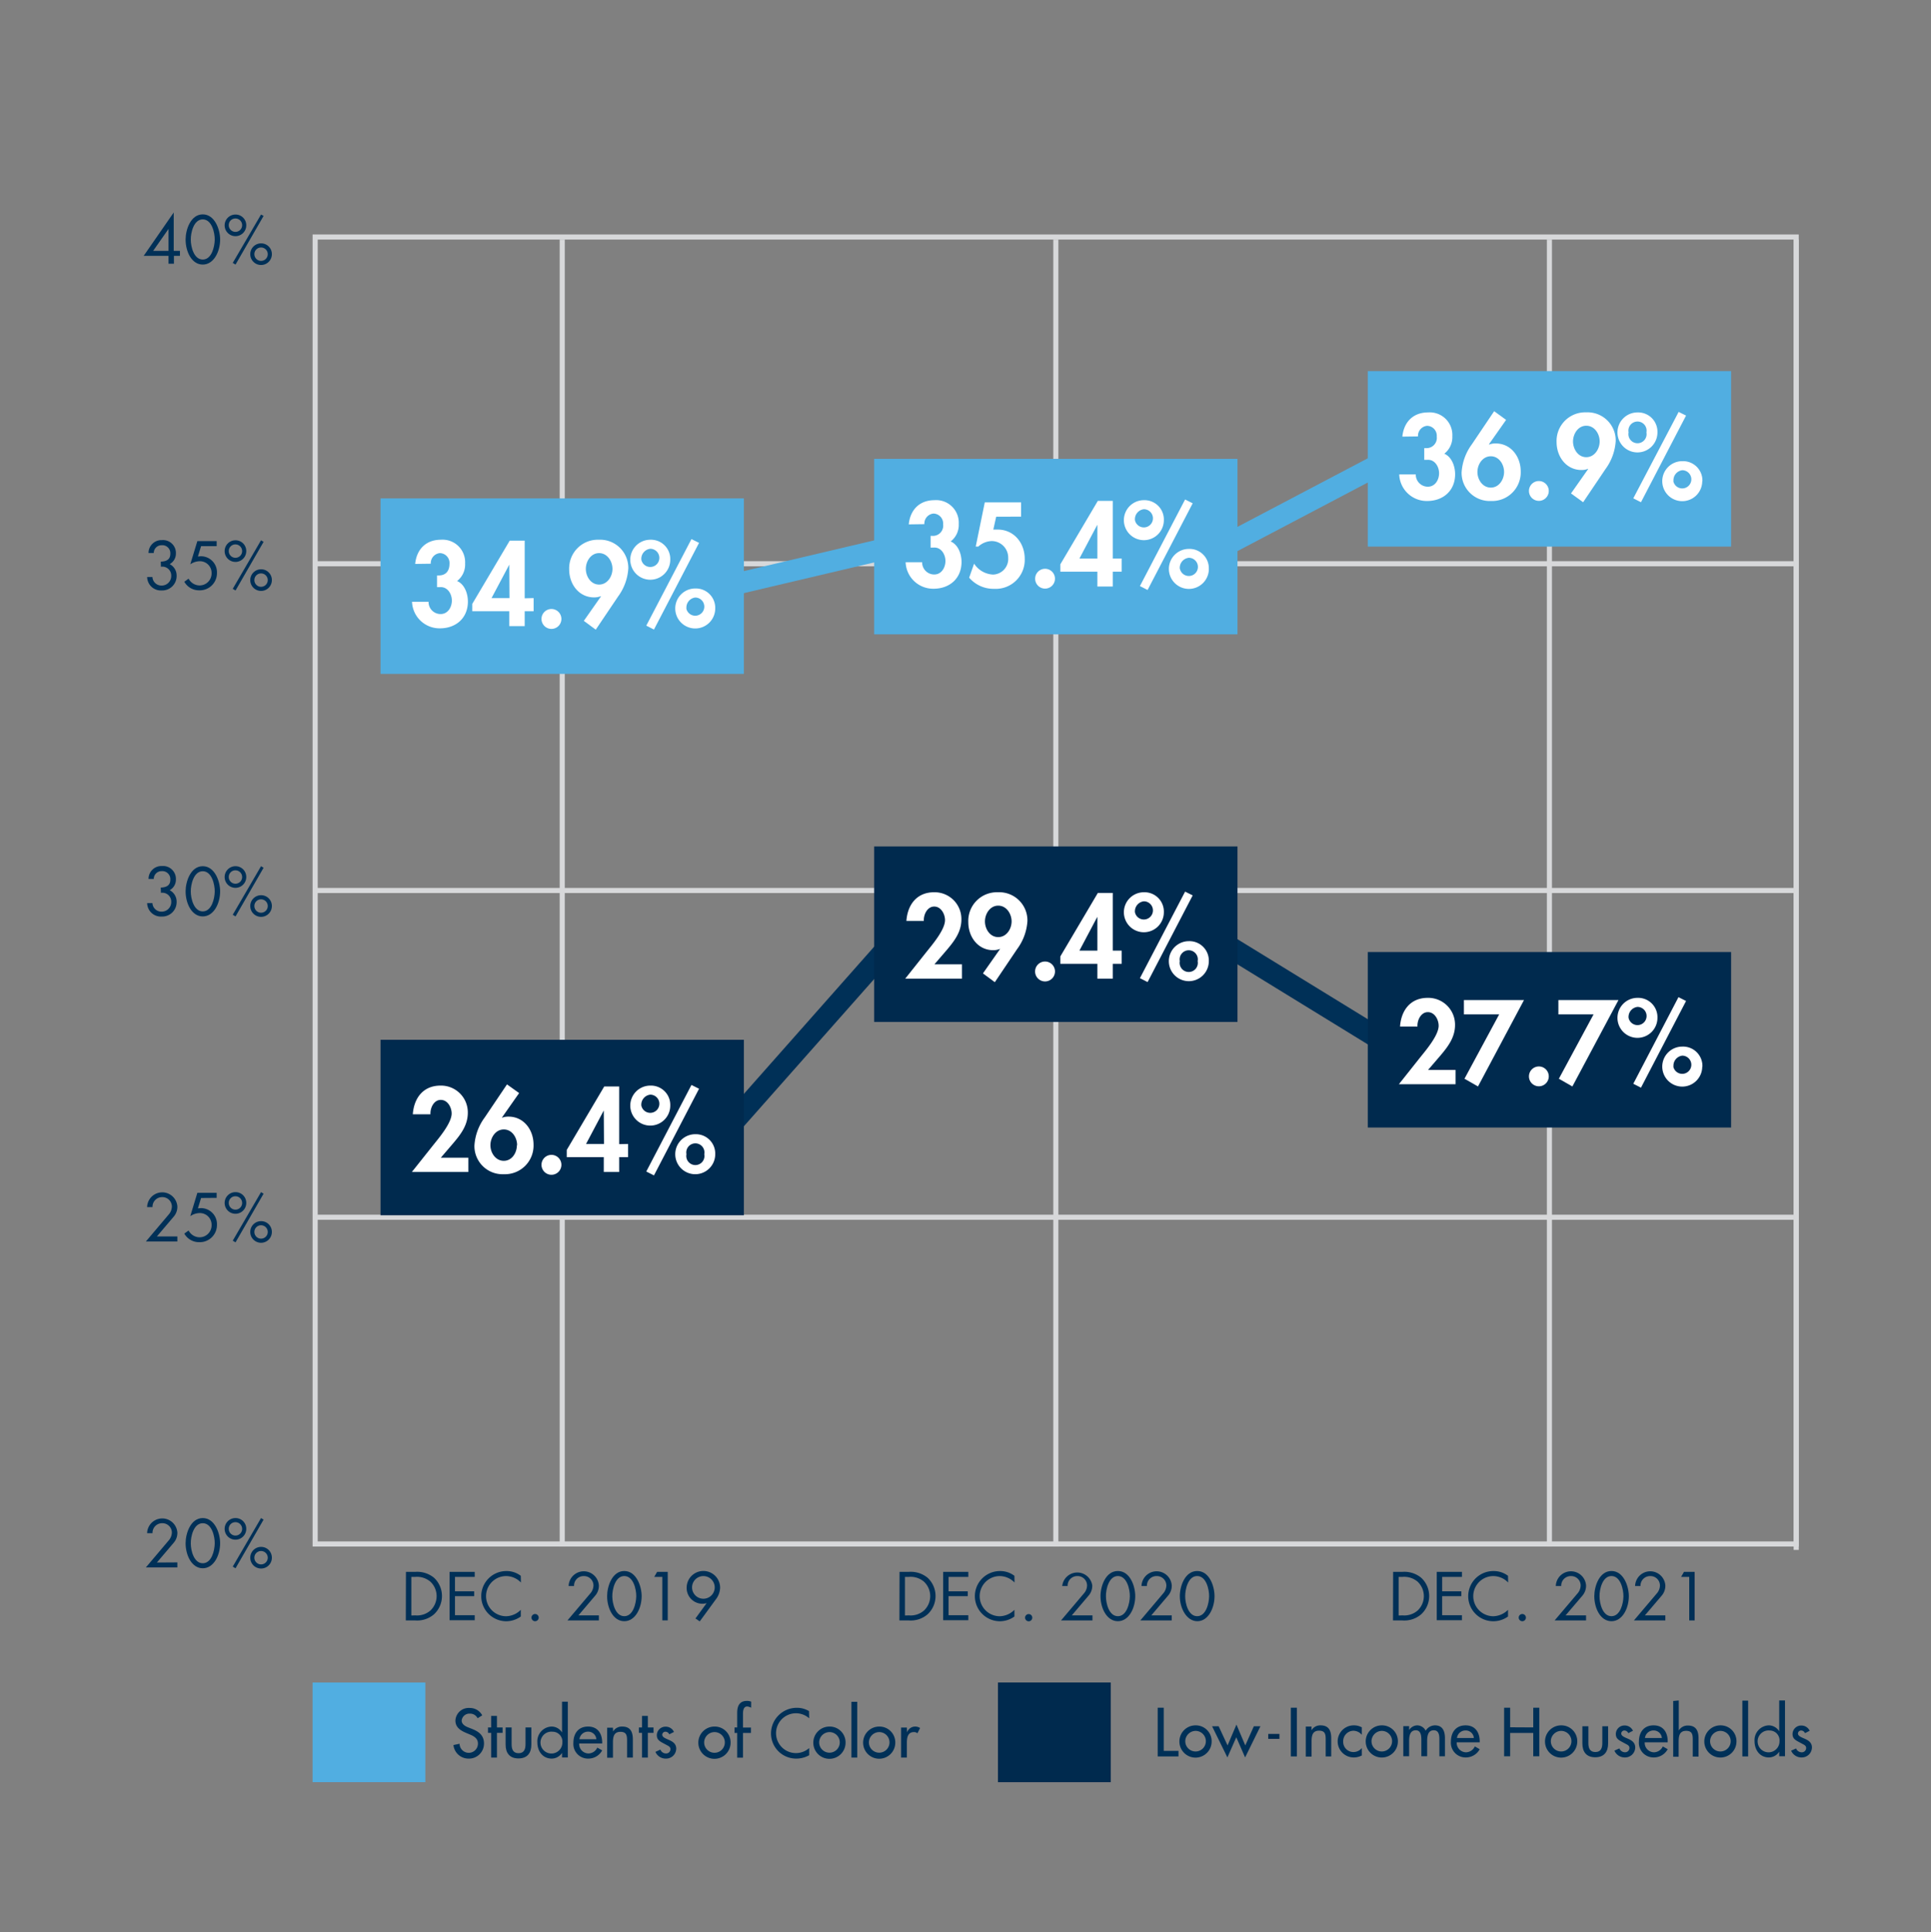<svg id="Layer_1" data-name="Layer 1" xmlns="http://www.w3.org/2000/svg" viewBox="0 0 450.09 450.27"><rect x="0" y="0" width="450.09" height="450.27" fill="#808080" stroke="none"/><defs><style>.cls-1,.cls-2,.cls-3{fill:none;}.cls-1{stroke:#d7d8da;stroke-width:1.19px;}.cls-2{stroke:#003057;}.cls-2,.cls-3{stroke-width:5px;}.cls-3{stroke:#51aee1;}.cls-4{fill:#003057;}.cls-5{fill:#51aee1;}.cls-6{fill:#002a4e;}.cls-7{fill:#fff;}</style></defs><line class="cls-1" x1="418.08" y1="283.69" x2="72.92" y2="283.69"/><line class="cls-1" x1="418.08" y1="131.39" x2="72.92" y2="131.39"/><line class="cls-1" x1="418.08" y1="207.54" x2="72.92" y2="207.54"/><line class="cls-1" x1="131.05" y1="55.84" x2="131.05" y2="360.44"/><line class="cls-1" x1="246.1" y1="55.84" x2="246.1" y2="360.44"/><line class="cls-1" x1="361.15" y1="55.84" x2="361.15" y2="360.44"/><rect class="cls-1" x="73.46" y="55.24" width="345.21" height="304.6"/><line class="cls-1" x1="418.67" y1="55.84" x2="418.67" y2="361.22"/><polyline class="cls-2" points="93.05 264.97 167.85 264.97 209.67 217.72 281.76 217.72 324.72 244.1 399.91 244.1"/><polyline class="cls-3" points="93.05 136.69 169.03 136.69 208.49 127.39 285.06 127.39 323.93 106.94 399.91 106.94"/><path class="cls-4" d="M94.62,366.34h2.13a6.18,6.18,0,0,1,4.41,1.37,5.82,5.82,0,0,1,0,8.52,6,6,0,0,1-4.47,1.42h-2.1Zm2.17,10.14a4.72,4.72,0,0,0,3.57-1.17,4.62,4.62,0,0,0-.06-6.7,4.83,4.83,0,0,0-3.51-1.1h-.91v9Z"/><path class="cls-4" d="M104.79,366.34h5.86v1.17h-4.6v3.36h4.47V372h-4.47v4.44h4.6v1.17h-5.86Z"/><path class="cls-4" d="M121.42,368.82a4.83,4.83,0,0,0-3.45-1.5,4.68,4.68,0,0,0,0,9.36,4.94,4.94,0,0,0,3.42-1.5v1.56a5.83,5.83,0,0,1-3.37,1.11,5.85,5.85,0,1,1,0-11.7,5.44,5.44,0,0,1,3.37,1.11Z"/><path class="cls-4" d="M125.56,377a.84.84,0,1,1-1.68,0,.84.84,0,0,1,1.68,0Z"/><path class="cls-4" d="M139.59,376.48v1.17h-7.32l5.29-6.25a2.93,2.93,0,0,0,.77-1.89,2.2,2.2,0,0,0-2.25-2.19,2.23,2.23,0,0,0-2.28,2.32h-1.26a3.53,3.53,0,0,1,7.05-.15,3.5,3.5,0,0,1-.86,2.39l-3.91,4.6Z"/><path class="cls-4" d="M149.56,372c0,2.79-1.47,5.84-4.05,5.84s-4-3.05-4-5.84c0-2.32,1.19-5.86,4-5.86S149.56,369.69,149.56,372Zm-6.84.06c0,1.59.71,4.61,2.79,4.61s2.76-3,2.79-4.61-.66-4.75-2.79-4.75S142.69,370.47,142.72,372.07Z"/><path class="cls-4" d="M152.5,367.51l.66-1.17h2.48v11.31h-1.26V367.51Z"/><path class="cls-4" d="M162.1,377.2l2.61-3.58,0,0a3.39,3.39,0,0,1-1,.15,3.67,3.67,0,0,1-3.66-3.74,3.9,3.9,0,0,1,7.8,0,4.71,4.71,0,0,1-1,2.72l-3.75,5.13Zm-.79-7.24a2.64,2.64,0,0,0,5.28,0,2.64,2.64,0,0,0-5.28,0Z"/><path class="cls-4" d="M209.67,366.34h2.13a6.18,6.18,0,0,1,4.41,1.37,5.82,5.82,0,0,1,0,8.52,6,6,0,0,1-4.47,1.42h-2.1Zm2.17,10.14a4.72,4.72,0,0,0,3.57-1.17,4.62,4.62,0,0,0-.06-6.7,4.83,4.83,0,0,0-3.51-1.1h-.91v9Z"/><path class="cls-4" d="M219.84,366.34h5.86v1.17h-4.6v3.36h4.47V372H221.1v4.44h4.6v1.17h-5.86Z"/><path class="cls-4" d="M236.47,368.82a4.83,4.83,0,0,0-3.44-1.5,4.68,4.68,0,0,0,0,9.36,4.94,4.94,0,0,0,3.42-1.5v1.56a5.83,5.83,0,0,1-3.37,1.11,5.85,5.85,0,1,1,0-11.7,5.44,5.44,0,0,1,3.37,1.11Z"/><path class="cls-4" d="M240.61,377a.85.85,0,0,1-.83.86.86.86,0,0,1-.85-.86.84.84,0,0,1,.85-.82A.83.83,0,0,1,240.61,377Z"/><path class="cls-4" d="M254.64,376.48v1.17h-7.32l5.29-6.25a2.88,2.88,0,0,0,.77-1.89,2.2,2.2,0,0,0-2.25-2.19,2.23,2.23,0,0,0-2.28,2.32h-1.26a3.53,3.53,0,0,1,7-.15,3.5,3.5,0,0,1-.86,2.39l-3.91,4.6Z"/><path class="cls-4" d="M264.61,372c0,2.79-1.47,5.84-4.05,5.84s-4.05-3.05-4.05-5.84c0-2.32,1.19-5.86,4.05-5.86S264.61,369.69,264.61,372Zm-6.83.06c0,1.59.7,4.61,2.78,4.61s2.76-3,2.79-4.61-.66-4.75-2.79-4.75S257.74,370.47,257.78,372.07Z"/><path class="cls-4" d="M273.12,376.48v1.17H265.8l5.29-6.25a2.93,2.93,0,0,0,.77-1.89,2.2,2.2,0,0,0-2.25-2.19,2.23,2.23,0,0,0-2.28,2.32h-1.26a3.53,3.53,0,0,1,7.05-.15,3.5,3.5,0,0,1-.86,2.39l-3.91,4.6Z"/><path class="cls-4" d="M283.09,372c0,2.79-1.47,5.84-4,5.84S275,374.8,275,372c0-2.32,1.19-5.86,4.05-5.86S283.09,369.69,283.09,372Zm-6.84.06c0,1.59.71,4.61,2.79,4.61s2.76-3,2.79-4.61-.66-4.75-2.79-4.75S276.22,370.47,276.25,372.07Z"/><path class="cls-4" d="M324.72,366.34h2.13a6.16,6.16,0,0,1,4.41,1.37,5.8,5.8,0,0,1,0,8.52,6,6,0,0,1-4.47,1.42h-2.1Zm2.18,10.14a4.73,4.73,0,0,0,3.57-1.17,4.62,4.62,0,0,0-.06-6.7,4.86,4.86,0,0,0-3.51-1.1H326v9Z"/><path class="cls-4" d="M334.89,366.34h5.87v1.17h-4.61v3.36h4.47V372h-4.47v4.44h4.61v1.17h-5.87Z"/><path class="cls-4" d="M351.53,368.82a4.85,4.85,0,0,0-3.45-1.5,4.68,4.68,0,0,0,0,9.36,5,5,0,0,0,3.42-1.5v1.56a5.85,5.85,0,1,1-3.38-10.59,5.48,5.48,0,0,1,3.38,1.11Z"/><path class="cls-4" d="M355.67,377a.84.84,0,1,1-1.68,0,.84.84,0,0,1,1.68,0Z"/><path class="cls-4" d="M369.69,376.48v1.17h-7.32l5.3-6.25a2.92,2.92,0,0,0,.76-1.89,2.2,2.2,0,0,0-2.25-2.19,2.23,2.23,0,0,0-2.28,2.32h-1.26a3.53,3.53,0,0,1,7.05-.15,3.54,3.54,0,0,1-.85,2.39l-3.92,4.6Z"/><path class="cls-4" d="M379.66,372c0,2.79-1.47,5.84-4.05,5.84s-4-3.05-4-5.84c0-2.32,1.18-5.86,4-5.86S379.66,369.69,379.66,372Zm-6.83.06c0,1.59.7,4.61,2.78,4.61s2.77-3,2.79-4.61-.66-4.75-2.79-4.75S372.8,370.47,372.83,372.07Z"/><path class="cls-4" d="M388.17,376.48v1.17h-7.32l5.3-6.25a2.92,2.92,0,0,0,.76-1.89,2.2,2.2,0,0,0-2.25-2.19,2.23,2.23,0,0,0-2.28,2.32h-1.26a3.53,3.53,0,0,1,7.05-.15,3.54,3.54,0,0,1-.85,2.39l-3.92,4.6Z"/><path class="cls-4" d="M391.85,367.51l.66-1.17H395v11.31h-1.26V367.51Z"/><path class="cls-4" d="M37.47,206.86c1.2-.05,2.23-.41,2.23-1.83a1.86,1.86,0,0,0-2-2,1.81,1.81,0,0,0-1.86,1.81H34.62a3,3,0,0,1,3.13-3A3,3,0,0,1,41,205a2.78,2.78,0,0,1-1.45,2.47,3,3,0,0,1,1.62,2.78,3.36,3.36,0,0,1-3.51,3.36,3.19,3.19,0,0,1-3.36-3.14h1.23a2.1,2.1,0,0,0,2.17,2,2.22,2.22,0,0,0,2.21-2.27,2.06,2.06,0,0,0-2.4-2.11Z"/><path class="cls-4" d="M51.31,207.74c0,2.79-1.47,5.84-4.05,5.84s-4-3.05-4-5.84c0-2.32,1.19-5.86,4-5.86S51.31,205.42,51.31,207.74Zm-6.84.06c0,1.59.7,4.61,2.79,4.61s2.76-3,2.79-4.61-.66-4.75-2.79-4.75S44.44,206.2,44.47,207.8Z"/><path class="cls-4" d="M57.4,204.35a2.52,2.52,0,1,1-2.52-2.47A2.49,2.49,0,0,1,57.4,204.35Zm-4.08,0a1.56,1.56,0,1,0,1.56-1.51A1.54,1.54,0,0,0,53.32,204.35Zm8.12-2.11L54.9,213.58l-.65-.39,6.59-11.31Zm1.93,8.88a2.52,2.52,0,1,1-2.52-2.48A2.5,2.5,0,0,1,63.37,211.12Zm-4.08,0a1.56,1.56,0,1,0,1.56-1.52A1.55,1.55,0,0,0,59.29,211.12Z"/><path class="cls-4" d="M41.34,288.17v1.17H34l5.29-6.25a2.93,2.93,0,0,0,.77-1.89A2.2,2.2,0,0,0,37.83,279a2.23,2.23,0,0,0-2.28,2.32H34.29a3.53,3.53,0,0,1,7.05-.15,3.5,3.5,0,0,1-.86,2.39l-3.91,4.6Z"/><path class="cls-4" d="M46.87,279.2l-.74,2.42.68-.06a3.74,3.74,0,0,1,3.76,3.94,4,4,0,0,1-4.15,4,3.92,3.92,0,0,1-3.46-2l1-.72a2.91,2.91,0,0,0,2.5,1.58,2.8,2.8,0,0,0,2.86-2.9,2.72,2.72,0,0,0-2.82-2.74,4,4,0,0,0-2.15.72L46,278h4.5v1.17Z"/><path class="cls-4" d="M57.4,280.31a2.52,2.52,0,1,1-2.52-2.47A2.49,2.49,0,0,1,57.4,280.31Zm-4.08,0a1.56,1.56,0,1,0,1.56-1.51A1.54,1.54,0,0,0,53.32,280.31Zm8.12-2.11L54.9,289.54l-.65-.39,6.59-11.31Zm1.93,8.88a2.52,2.52,0,1,1-2.52-2.48A2.5,2.5,0,0,1,63.37,287.08Zm-4.08,0a1.56,1.56,0,1,0,1.56-1.52A1.55,1.55,0,0,0,59.29,287.08Z"/><path class="cls-4" d="M41.34,364.13v1.17H34l5.29-6.25a2.93,2.93,0,0,0,.77-1.89A2.2,2.2,0,0,0,37.83,355a2.23,2.23,0,0,0-2.28,2.32H34.29a3.53,3.53,0,0,1,7.05-.15,3.5,3.5,0,0,1-.86,2.39l-3.91,4.6Z"/><path class="cls-4" d="M51.31,359.66c0,2.79-1.47,5.84-4.05,5.84s-4-3.05-4-5.84c0-2.32,1.19-5.86,4-5.86S51.31,357.34,51.31,359.66Zm-6.84.06c0,1.59.7,4.61,2.79,4.61s2.76-3,2.79-4.61S49.39,355,47.26,355,44.44,358.12,44.47,359.72Z"/><path class="cls-4" d="M57.4,356.27a2.52,2.52,0,1,1-2.52-2.47A2.49,2.49,0,0,1,57.4,356.27Zm-4.08,0a1.56,1.56,0,1,0,1.56-1.51A1.54,1.54,0,0,0,53.32,356.27Zm8.12-2.11L54.9,365.5l-.65-.39,6.59-11.31ZM63.37,363a2.52,2.52,0,1,1-2.52-2.48A2.5,2.5,0,0,1,63.37,363Zm-4.08,0a1.56,1.56,0,1,0,1.56-1.52A1.55,1.55,0,0,0,59.29,363Z"/><path class="cls-4" d="M41.94,58.46v1.17h-1.4v1.83H39.28V59.63H33.49l7-10.11h0v8.94Zm-2.66-5.11h0L35.7,58.46h3.58Z"/><path class="cls-4" d="M51.31,55.82c0,2.79-1.47,5.84-4.05,5.84s-4-3-4-5.84c0-2.32,1.19-5.86,4-5.86S51.31,53.5,51.31,55.82Zm-6.84.06c0,1.59.7,4.61,2.79,4.61s2.76-3,2.79-4.61-.66-4.75-2.79-4.75S44.44,54.28,44.47,55.88Z"/><path class="cls-4" d="M57.4,52.43A2.52,2.52,0,1,1,54.88,50,2.49,2.49,0,0,1,57.4,52.43Zm-4.08,0a1.56,1.56,0,1,0,1.56-1.51A1.54,1.54,0,0,0,53.32,52.43Zm8.12-2.11L54.9,61.66l-.65-.39L60.84,50Zm1.93,8.88a2.52,2.52,0,1,1-2.52-2.48A2.5,2.5,0,0,1,63.37,59.2Zm-4.08,0a1.56,1.56,0,1,0,1.56-1.52A1.55,1.55,0,0,0,59.29,59.2Z"/><path class="cls-4" d="M37.47,130.9c1.2-.05,2.23-.41,2.23-1.83a1.86,1.86,0,0,0-2-2,1.81,1.81,0,0,0-1.86,1.81H34.62a3,3,0,0,1,3.13-3A3,3,0,0,1,41,129a2.78,2.78,0,0,1-1.45,2.47,3,3,0,0,1,1.62,2.78,3.36,3.36,0,0,1-3.51,3.36,3.19,3.19,0,0,1-3.36-3.14h1.23a2.1,2.1,0,0,0,2.17,2,2.22,2.22,0,0,0,2.21-2.27,2.06,2.06,0,0,0-2.4-2.11Z"/><path class="cls-4" d="M46.87,127.28l-.74,2.42.68-.06a3.74,3.74,0,0,1,3.76,3.94,4,4,0,0,1-4.15,4,3.92,3.92,0,0,1-3.46-2l1-.72a2.91,2.91,0,0,0,2.5,1.58,2.8,2.8,0,0,0,2.86-2.9,2.72,2.72,0,0,0-2.82-2.74,4,4,0,0,0-2.15.72L46,126.11h4.5v1.17Z"/><path class="cls-4" d="M57.4,128.39a2.52,2.52,0,1,1-2.52-2.47A2.49,2.49,0,0,1,57.4,128.39Zm-4.08,0a1.56,1.56,0,1,0,1.56-1.51A1.54,1.54,0,0,0,53.32,128.39Zm8.12-2.11L54.9,137.62l-.65-.39,6.59-11.31Zm1.93,8.88a2.52,2.52,0,1,1-2.52-2.48A2.5,2.5,0,0,1,63.37,135.16Zm-4.08,0a1.56,1.56,0,1,0,1.56-1.52A1.55,1.55,0,0,0,59.29,135.16Z"/><path class="cls-4" d="M111.32,400.45a1.93,1.93,0,0,0-1.81-1.07,1.8,1.8,0,0,0-1.9,1.61c0,.89.88,1.35,1.58,1.62l.81.32c1.61.63,2.81,1.52,2.81,3.41a3.49,3.49,0,0,1-3.62,3.52,3.53,3.53,0,0,1-3.5-3.16l1.43-.3a2.14,2.14,0,1,0,4.28-.06c0-1.22-1-1.75-2-2.15l-.78-.33c-1.3-.56-2.47-1.29-2.47-2.87a3.09,3.09,0,0,1,3.34-2.93,3.23,3.23,0,0,1,2.91,1.72Z"/><path class="cls-4" d="M115.83,409.62h-1.35v-5.76h-.74V402.6h.74v-2.69h1.35v2.69h1.32v1.26h-1.32Z"/><path class="cls-4" d="M119.25,402.6v3.89c0,1.12.29,2.11,1.62,2.11s1.62-1,1.62-2.11V402.6h1.36v4c0,1.92-.91,3.22-3,3.22s-3-1.3-3-3.22v-4Z"/><path class="cls-4" d="M131,408.53h0a2.9,2.9,0,0,1-2.38,1.33c-2.17,0-3.37-1.78-3.37-3.79a3.44,3.44,0,0,1,3.31-3.68,2.86,2.86,0,0,1,2.44,1.38h0v-7.18h1.35v13H131Zm.08-2.42a2.3,2.3,0,0,0-2.28-2.52,2.55,2.55,0,1,0,2.28,2.52Z"/><path class="cls-4" d="M135,406.34a2.2,2.2,0,0,0,2.11,2.32,2.3,2.3,0,0,0,2.11-1.36l1.14.64a3.64,3.64,0,0,1-3.26,1.92,3.41,3.41,0,0,1-3.45-3.69c0-2.16,1.15-3.78,3.42-3.78s3.29,1.65,3.29,3.74v.21Zm4-1a1.9,1.9,0,0,0-1.94-1.76,2,2,0,0,0-2,1.76Z"/><path class="cls-4" d="M142.9,403.54h0a2.39,2.39,0,0,1,2.12-1.15c2,0,2.49,1.33,2.49,3.05v4.18h-1.35v-4c0-1.2-.17-2-1.55-2-1.74,0-1.74,1.53-1.74,2.81v3.22h-1.35v-7h1.35Z"/><path class="cls-4" d="M151,409.62h-1.35v-5.76h-.73V402.6h.73v-2.69H151v2.69h1.33v1.26H151Z"/><path class="cls-4" d="M156,404.2a1,1,0,0,0-.9-.61.73.73,0,0,0-.74.69c0,.62.81.89,1.64,1.26s1.62.89,1.62,2a2.36,2.36,0,0,1-2.42,2.32,2.59,2.59,0,0,1-2.43-1.57l1.16-.53a1.38,1.38,0,0,0,1.27.9,1,1,0,0,0,1.07-1c0-.37-.18-.55-.5-.76l-1.32-.71c-.78-.42-1.35-.81-1.35-1.77a2,2,0,0,1,2.07-2,2.07,2.07,0,0,1,1.92,1.23Z"/><path class="cls-4" d="M170.29,406.13a3.76,3.76,0,1,1-3.76-3.74A3.69,3.69,0,0,1,170.29,406.13Zm-6.16,0a2.41,2.41,0,1,0,2.4-2.45A2.44,2.44,0,0,0,164.13,406.13Z"/><path class="cls-4" d="M175.08,398a2.56,2.56,0,0,0-.9-.29c-1,0-1,1.22-1,1.91v3h1.86v1.26h-1.86v5.76h-1.35v-5.76h-.62V402.6h.62v-3.43c0-1.53.52-2.76,2.26-2.76a2.55,2.55,0,0,1,1,.18Z"/><path class="cls-4" d="M188.61,400.47a4.64,4.64,0,1,0,0,6.93v1.67a6.12,6.12,0,0,1-3,.79,5.86,5.86,0,0,1-5.9-5.84,6,6,0,0,1,6-6,5.44,5.44,0,0,1,2.86.77Z"/><path class="cls-4" d="M197.09,406.13a3.76,3.76,0,1,1-3.75-3.74A3.69,3.69,0,0,1,197.09,406.13Zm-6.15,0a2.4,2.4,0,1,0,2.4-2.45A2.43,2.43,0,0,0,190.94,406.13Z"/><path class="cls-4" d="M199.81,409.62h-1.35v-13h1.35Z"/><path class="cls-4" d="M208.68,406.13a3.75,3.75,0,1,1-3.75-3.74A3.69,3.69,0,0,1,208.68,406.13Zm-6.15,0a2.4,2.4,0,1,0,2.4-2.45A2.43,2.43,0,0,0,202.53,406.13Z"/><path class="cls-4" d="M211.43,403.74h0a2,2,0,0,1,1.92-1.35,2.1,2.1,0,0,1,1.11.34l-.62,1.23a1.17,1.17,0,0,0-.82-.28c-1.46,0-1.64,1.35-1.64,2.49v3.45h-1.35v-7h1.35Z"/><rect class="cls-5" x="88.7" y="116.16" width="84.69" height="40.9"/><rect class="cls-6" x="88.7" y="242.33" width="84.69" height="40.9"/><rect class="cls-5" x="72.86" y="392.13" width="26.28" height="23.22"/><rect class="cls-6" x="232.62" y="392.13" width="26.28" height="23.22"/><path class="cls-7" d="M96.77,131.43c.33-3.38,2.49-5.64,6-5.64a5.25,5.25,0,0,1,5.64,5.54,4.84,4.84,0,0,1-1.87,4.08c1.8.78,2.52,3,2.52,4.79,0,3.84-2.78,6.24-6.52,6.24a6.42,6.42,0,0,1-6.5-6.19h3.85a2.8,2.8,0,0,0,2.8,2.86c1.72,0,2.63-1.61,2.63-3.15s-1-3.25-2.76-3.12l-.7,0v-2.73h.42c1.64,0,2.49-1.06,2.49-2.7a2.3,2.3,0,0,0-2.23-2.5,2.34,2.34,0,0,0-2.13,2.47Z"/><path class="cls-7" d="M124.38,139.39v3.07H122.3v3.46h-3.59v-3.46h-8.63v-1.72L118.81,126h3.49v13.44Zm-5.67-7.8h0l-4.14,7.8h4.19Z"/><path class="cls-7" d="M130.85,144.1a2.32,2.32,0,1,1-4.63,0,2.32,2.32,0,0,1,4.63,0Z"/><path class="cls-7" d="M136.08,144.7l4-5.7-.05-.05a4.22,4.22,0,0,1-1.54.28c-3.59,0-5.82-3.12-5.82-6.5a6.67,6.67,0,0,1,6.91-6.94,6.57,6.57,0,0,1,6.87,6.68,12.34,12.34,0,0,1-2.39,6.56l-5.2,7.72Zm.47-12.12c0,1.77,1.17,3.66,3.09,3.66s3.12-1.89,3.12-3.66-1.2-3.67-3.12-3.67S136.55,130.81,136.55,132.58Z"/><path class="cls-7" d="M156.23,130.45a4.66,4.66,0,1,1-4.66-4.66A4.5,4.5,0,0,1,156.23,130.45Zm-6.74,0a2.12,2.12,0,1,0,2.08-2.55A2.35,2.35,0,0,0,149.49,130.45Zm13.45-3.93-10.51,20.2-1.79-.91,10.53-20.17Zm3.77,15.29a4.66,4.66,0,1,1-4.66-4.66A4.51,4.51,0,0,1,166.71,141.81Zm-6.74,0a2.12,2.12,0,1,0,2.08-2.55A2.35,2.35,0,0,0,160,141.81Z"/><rect class="cls-5" x="203.75" y="106.94" width="84.69" height="40.9"/><path class="cls-7" d="M211.82,122.21c.34-3.38,2.49-5.64,6-5.64a5.26,5.26,0,0,1,5.65,5.54,4.85,4.85,0,0,1-1.88,4.08c1.8.78,2.53,3,2.53,4.78,0,3.85-2.79,6.24-6.53,6.24a6.42,6.42,0,0,1-6.5-6.18h3.85a2.81,2.81,0,0,0,2.81,2.86c1.71,0,2.62-1.62,2.62-3.15s-1-3.25-2.75-3.12l-.71,0v-2.73h.42a2.38,2.38,0,0,0,2.5-2.7,2.31,2.31,0,0,0-2.24-2.5,2.34,2.34,0,0,0-2.13,2.47Z"/><path class="cls-7" d="M232.2,120.42l-.67,3,1,0c3.83,0,6.32,3.14,6.32,6.81a6.75,6.75,0,0,1-7.12,7,7.45,7.45,0,0,1-5.83-2.6l1.15-3.27a5.57,5.57,0,0,0,4.42,2.55A3.65,3.65,0,0,0,235,130a3.85,3.85,0,0,0-3.82-3.9,4.85,4.85,0,0,0-3.15,1.28h-.6l2.11-10.3H238v3.33Z"/><path class="cls-7" d="M245.9,134.87a2.31,2.31,0,1,1-4.62,0,2.31,2.31,0,0,1,4.62,0Z"/><path class="cls-7" d="M261.45,130.17v3.07h-2.08v3.45h-3.59v-3.45h-8.63v-1.72l8.74-14.79h3.48v13.44Zm-5.67-7.8h-.05l-4.13,7.8h4.18Z"/><path class="cls-7" d="M271.28,121.22a4.66,4.66,0,1,1-4.66-4.65A4.51,4.51,0,0,1,271.28,121.22Zm-6.74,0a2.12,2.12,0,1,0,2.08-2.54A2.35,2.35,0,0,0,264.54,121.22ZM278,117.3l-10.51,20.2-1.79-.91,10.53-20.18Zm3.77,15.29a4.66,4.66,0,1,1-4.66-4.66A4.5,4.5,0,0,1,281.76,132.59Zm-6.74,0A2.12,2.12,0,1,0,277.1,130,2.35,2.35,0,0,0,275,132.59Z"/><rect class="cls-5" x="318.81" y="86.49" width="84.69" height="40.9"/><path class="cls-7" d="M326.87,101.76c.34-3.38,2.49-5.64,6-5.64a5.26,5.26,0,0,1,5.65,5.53,4.9,4.9,0,0,1-1.87,4.09c1.79.78,2.52,3,2.52,4.78,0,3.85-2.79,6.24-6.53,6.24a6.42,6.42,0,0,1-6.5-6.19H330a2.81,2.81,0,0,0,2.81,2.86c1.71,0,2.62-1.61,2.62-3.14s-1-3.25-2.75-3.12l-.71,0v-2.73h.42a2.39,2.39,0,0,0,2.5-2.7,2.31,2.31,0,0,0-2.24-2.5,2.34,2.34,0,0,0-2.13,2.47Z"/><path class="cls-7" d="M351.05,97.86l-4,5.69.05.06a4,4,0,0,1,1.53-.26c3.59,0,5.83,3.12,5.83,6.5a6.66,6.66,0,0,1-6.92,6.91,6.56,6.56,0,0,1-6.86-6.65,12.34,12.34,0,0,1,2.39-6.56l5.2-7.72ZM350.58,110c0-1.77-1.17-3.66-3.09-3.66s-3.12,1.89-3.12,3.66,1.19,3.64,3.12,3.64S350.58,111.74,350.58,110Z"/><path class="cls-7" d="M361,114.42a2.31,2.31,0,1,1-4.62,0,2.31,2.31,0,0,1,4.62,0Z"/><path class="cls-7" d="M366.18,115l4-5.69,0-.06a4,4,0,0,1-1.54.29c-3.58,0-5.82-3.12-5.82-6.5a6.67,6.67,0,0,1,6.92-6.94,6.56,6.56,0,0,1,6.86,6.68,12.31,12.31,0,0,1-2.39,6.55l-5.2,7.72Zm.47-12.12c0,1.77,1.17,3.67,3.09,3.67s3.12-1.9,3.12-3.67-1.19-3.66-3.12-3.66S366.65,101.14,366.65,102.9Z"/><path class="cls-7" d="M386.33,100.77a4.66,4.66,0,1,1-4.65-4.65A4.5,4.5,0,0,1,386.33,100.77Zm-6.73,0a2.12,2.12,0,1,0,4.16,0,2.12,2.12,0,1,0-4.16,0ZM393,96.85l-10.51,20.2-1.79-.91L391.27,96Zm3.77,15.28a4.66,4.66,0,1,1-4.66-4.65A4.51,4.51,0,0,1,396.81,112.13Zm-6.74,0a2.12,2.12,0,1,0,2.08-2.54A2.35,2.35,0,0,0,390.07,112.13Z"/><path class="cls-7" d="M109.17,269.81v3.33H96l5-6.29c1.38-1.72,4.27-5.13,4.27-7.34,0-1.4-.91-3.17-2.53-3.17s-2.49,1.87-2.41,3.36H96.22c.26-3.78,2.42-6.69,6.45-6.69a6.24,6.24,0,0,1,6.37,6.32c0,2.89-1.61,5-3.41,7.12l-2.88,3.36Z"/><path class="cls-7" d="M121,254.75l-4,5.7,0,.05a4.17,4.17,0,0,1,1.53-.26c3.59,0,5.83,3.12,5.83,6.5a6.67,6.67,0,0,1-6.92,6.92,6.56,6.56,0,0,1-6.86-6.66,12.23,12.23,0,0,1,2.39-6.55l5.2-7.72Zm-.47,12.15c0-1.77-1.17-3.67-3.1-3.67s-3.12,1.9-3.12,3.67,1.2,3.64,3.12,3.64S120.48,268.64,120.48,266.9Z"/><path class="cls-7" d="M130.85,271.32a2.32,2.32,0,1,1-4.63,0,2.32,2.32,0,0,1,4.63,0Z"/><path class="cls-7" d="M146.4,266.61v3.07h-2.08v3.46h-3.59v-3.46H132.1V268l8.74-14.79h3.48v13.44Zm-5.67-7.8h0l-4.13,7.8h4.18Z"/><path class="cls-7" d="M156.23,257.67a4.66,4.66,0,1,1-4.66-4.66A4.5,4.5,0,0,1,156.23,257.67Zm-6.74,0a2.12,2.12,0,1,0,2.08-2.55A2.35,2.35,0,0,0,149.49,257.67Zm13.45-3.93-10.51,20.2-1.79-.91,10.53-20.17ZM166.71,269a4.66,4.66,0,1,1-4.66-4.66A4.51,4.51,0,0,1,166.71,269ZM160,269a2.12,2.12,0,1,0,4.16,0,2.12,2.12,0,1,0-4.16,0Z"/><rect class="cls-6" x="203.75" y="197.27" width="84.69" height="40.9"/><path class="cls-7" d="M224.22,224.75v3.33H211l5-6.29c1.38-1.72,4.27-5.13,4.27-7.34,0-1.4-.91-3.17-2.52-3.17s-2.5,1.87-2.42,3.36h-4.06c.26-3.78,2.42-6.69,6.45-6.69a6.24,6.24,0,0,1,6.37,6.32c0,2.89-1.61,5-3.41,7.13l-2.88,3.35Z"/><path class="cls-7" d="M229.11,226.86l4-5.7-.06,0a4.13,4.13,0,0,1-1.53.29c-3.59,0-5.82-3.12-5.82-6.5a6.67,6.67,0,0,1,6.91-7,6.57,6.57,0,0,1,6.87,6.69,12.24,12.24,0,0,1-2.4,6.55l-5.2,7.72Zm.47-12.12c0,1.77,1.16,3.66,3.09,3.66s3.12-1.89,3.12-3.66-1.2-3.67-3.12-3.67S229.58,213,229.58,214.74Z"/><path class="cls-7" d="M245.9,226.26a2.32,2.32,0,1,1-4.63,0,2.32,2.32,0,0,1,4.63,0Z"/><path class="cls-7" d="M261.45,221.55v3.07h-2.08v3.46h-3.59v-3.46h-8.63V222.9l8.74-14.79h3.48v13.44Zm-5.67-7.8h-.05l-4.13,7.8h4.18Z"/><path class="cls-7" d="M271.28,212.61a4.66,4.66,0,1,1-4.66-4.66A4.51,4.51,0,0,1,271.28,212.61Zm-6.74,0a2.12,2.12,0,1,0,2.08-2.55A2.35,2.35,0,0,0,264.54,212.61ZM278,208.68l-10.51,20.2-1.79-.91,10.53-20.17ZM281.76,224a4.66,4.66,0,1,1-4.66-4.65A4.51,4.51,0,0,1,281.76,224ZM275,224a2.12,2.12,0,1,0,4.16,0,2.12,2.12,0,1,0-4.16,0Z"/><rect class="cls-6" x="318.81" y="221.88" width="84.69" height="40.9"/><path class="cls-7" d="M339.27,249.36v3.33H326.06l5-6.3c1.38-1.71,4.27-5.12,4.27-7.33,0-1.4-.91-3.17-2.52-3.17s-2.5,1.87-2.42,3.35h-4.06c.26-3.77,2.42-6.68,6.45-6.68a6.24,6.24,0,0,1,6.37,6.32c0,2.88-1.61,5-3.4,7.12l-2.89,3.36Z"/><path class="cls-7" d="M341.22,236.41v-3.33h14L344.5,253.21l-3.15-1.8,8.09-15Z"/><path class="cls-7" d="M361,250.86a2.31,2.31,0,1,1-4.62,0,2.31,2.31,0,0,1,4.62,0Z"/><path class="cls-7" d="M363.24,236.41v-3.33h14l-10.74,20.13-3.15-1.8,8.09-15Z"/><path class="cls-7" d="M386.33,237.21a4.66,4.66,0,1,1-4.65-4.65A4.5,4.5,0,0,1,386.33,237.21Zm-6.73,0a2.12,2.12,0,1,0,2.08-2.54A2.35,2.35,0,0,0,379.6,237.21ZM393,233.29l-10.51,20.2-1.79-.91,10.53-20.18Zm3.77,15.29a4.66,4.66,0,1,1-4.66-4.66A4.51,4.51,0,0,1,396.81,248.58Zm-6.74,0a2.12,2.12,0,1,0,2.08-2.55A2.35,2.35,0,0,0,390.07,248.58Z"/><path class="cls-4" d="M271.25,408.06h3.44v1.29h-4.85V398h1.41Z"/><path class="cls-4" d="M282.42,405.85a3.76,3.76,0,1,1-3.75-3.74A3.69,3.69,0,0,1,282.42,405.85Zm-6.15,0a2.4,2.4,0,1,0,2.4-2.45A2.44,2.44,0,0,0,276.27,405.85Z"/><path class="cls-4" d="M286.13,406.79l2.07-4.86,2.06,4.86,2-4.47h1.53l-3.57,7.27-2.06-4.7-2.07,4.7-3.57-7.27h1.53Z"/><path class="cls-4" d="M302.29,409.35h-1.41V398h1.41Z"/><path class="cls-4" d="M305.68,403.27h0a2.38,2.38,0,0,1,2.12-1.16c2,0,2.49,1.34,2.49,3.05v4.19H309v-4c0-1.2-.16-2-1.55-2-1.74,0-1.74,1.53-1.74,2.81v3.23h-1.35v-7h1.35Z"/><path class="cls-4" d="M317.42,404.32a2.56,2.56,0,0,0-2-.95,2.43,2.43,0,0,0-2.34,2.46,2.38,2.38,0,0,0,2.43,2.5,2.5,2.5,0,0,0,1.92-.94v1.73a3.91,3.91,0,0,1-1.93.47,3.74,3.74,0,1,1,.07-7.48,3.75,3.75,0,0,1,1.86.47Z"/><path class="cls-4" d="M325.83,405.85a3.75,3.75,0,1,1-3.75-3.74A3.69,3.69,0,0,1,325.83,405.85Zm-6.15,0a2.4,2.4,0,1,0,2.4-2.45A2.44,2.44,0,0,0,319.68,405.85Z"/><path class="cls-4" d="M328.45,403.21h0a2.28,2.28,0,0,1,1.86-1.1,2.25,2.25,0,0,1,2,1.25,2.55,2.55,0,0,1,2.17-1.25c1.84,0,2.32,1.44,2.32,3v4.21H335.5v-4c0-.9-.12-2.06-1.3-2.06-1.44,0-1.55,1.5-1.55,2.58v3.46H331.3v-3.73c0-.91-.05-2.31-1.29-2.31-1.44,0-1.56,1.49-1.56,2.58v3.46h-1.36v-7h1.36Z"/><path class="cls-4" d="M339.54,406.06a2.22,2.22,0,0,0,2.12,2.33,2.31,2.31,0,0,0,2.1-1.37l1.14.65a3.66,3.66,0,0,1-3.26,1.92,3.42,3.42,0,0,1-3.45-3.7c0-2.16,1.16-3.78,3.42-3.78s3.29,1.65,3.29,3.74v.21Zm4-1a1.9,1.9,0,0,0-1.94-1.76,2,2,0,0,0-2,1.76Z"/><path class="cls-4" d="M357.38,402.59V398h1.41v11.32h-1.41v-5.44H352v5.44h-1.41V398H352v4.56Z"/><path class="cls-4" d="M367.64,405.85a3.76,3.76,0,1,1-3.76-3.74A3.7,3.7,0,0,1,367.64,405.85Zm-6.16,0a2.4,2.4,0,1,0,2.4-2.45A2.44,2.44,0,0,0,361.48,405.85Z"/><path class="cls-4" d="M370.23,402.32v3.89c0,1.13.29,2.12,1.63,2.12s1.62-1,1.62-2.12v-3.89h1.35v4c0,1.92-.9,3.23-3,3.23s-3-1.31-3-3.23v-4Z"/><path class="cls-4" d="M379.53,403.93a1,1,0,0,0-.9-.62.73.73,0,0,0-.74.69c0,.62.81.89,1.64,1.26s1.62.89,1.62,2a2.36,2.36,0,0,1-2.42,2.33A2.6,2.6,0,0,1,376.3,408l1.16-.52a1.4,1.4,0,0,0,1.27.9,1,1,0,0,0,1.07-1c0-.37-.18-.55-.5-.76l-1.32-.71c-.78-.42-1.35-.81-1.35-1.77a2,2,0,0,1,2.07-2,2.09,2.09,0,0,1,1.92,1.23Z"/><path class="cls-4" d="M383.36,406.06a2.21,2.21,0,0,0,2.11,2.33,2.31,2.31,0,0,0,2.11-1.37l1.14.65a3.66,3.66,0,0,1-3.26,1.92,3.41,3.41,0,0,1-3.45-3.7c0-2.16,1.15-3.78,3.42-3.78s3.29,1.65,3.29,3.74v.21Zm4-1a1.91,1.91,0,0,0-1.94-1.76,2,2,0,0,0-2,1.76Z"/><path class="cls-4" d="M391.3,396.31v7h0a2.38,2.38,0,0,1,2.12-1.16c2,0,2.49,1.34,2.49,3.05v4.19h-1.35v-4c0-1.2-.17-2-1.55-2-1.74,0-1.74,1.53-1.74,2.81v3.23H390v-13Z"/><path class="cls-4" d="M404.75,405.85a3.75,3.75,0,1,1-3.75-3.74A3.69,3.69,0,0,1,404.75,405.85Zm-6.15,0a2.4,2.4,0,1,0,2.4-2.45A2.44,2.44,0,0,0,398.6,405.85Z"/><path class="cls-4" d="M407.47,409.35h-1.35v-13h1.35Z"/><path class="cls-4" d="M414.71,408.25h0a2.9,2.9,0,0,1-2.39,1.34c-2.16,0-3.36-1.79-3.36-3.8a3.45,3.45,0,0,1,3.3-3.68,2.89,2.89,0,0,1,2.45,1.38h0v-7.18h1.35v13h-1.35Zm.07-2.42a2.3,2.3,0,0,0-2.28-2.52,2.55,2.55,0,1,0,2.28,2.52Z"/><path class="cls-4" d="M420.72,403.93a1,1,0,0,0-.9-.62.73.73,0,0,0-.74.69c0,.62.81.89,1.64,1.26s1.62.89,1.62,2a2.36,2.36,0,0,1-2.42,2.33,2.59,2.59,0,0,1-2.43-1.58l1.15-.52a1.42,1.42,0,0,0,1.28.9,1,1,0,0,0,1.07-1c0-.37-.18-.55-.5-.76l-1.32-.71c-.78-.42-1.35-.81-1.35-1.77a2,2,0,0,1,2.07-2,2.09,2.09,0,0,1,1.92,1.23Z"/><rect class="cls-6" x="232.62" y="392.13" width="26.28" height="23.22"/><path class="cls-6" d="M295.61,404.11h2.61v1.15h-2.61Z"/></svg>